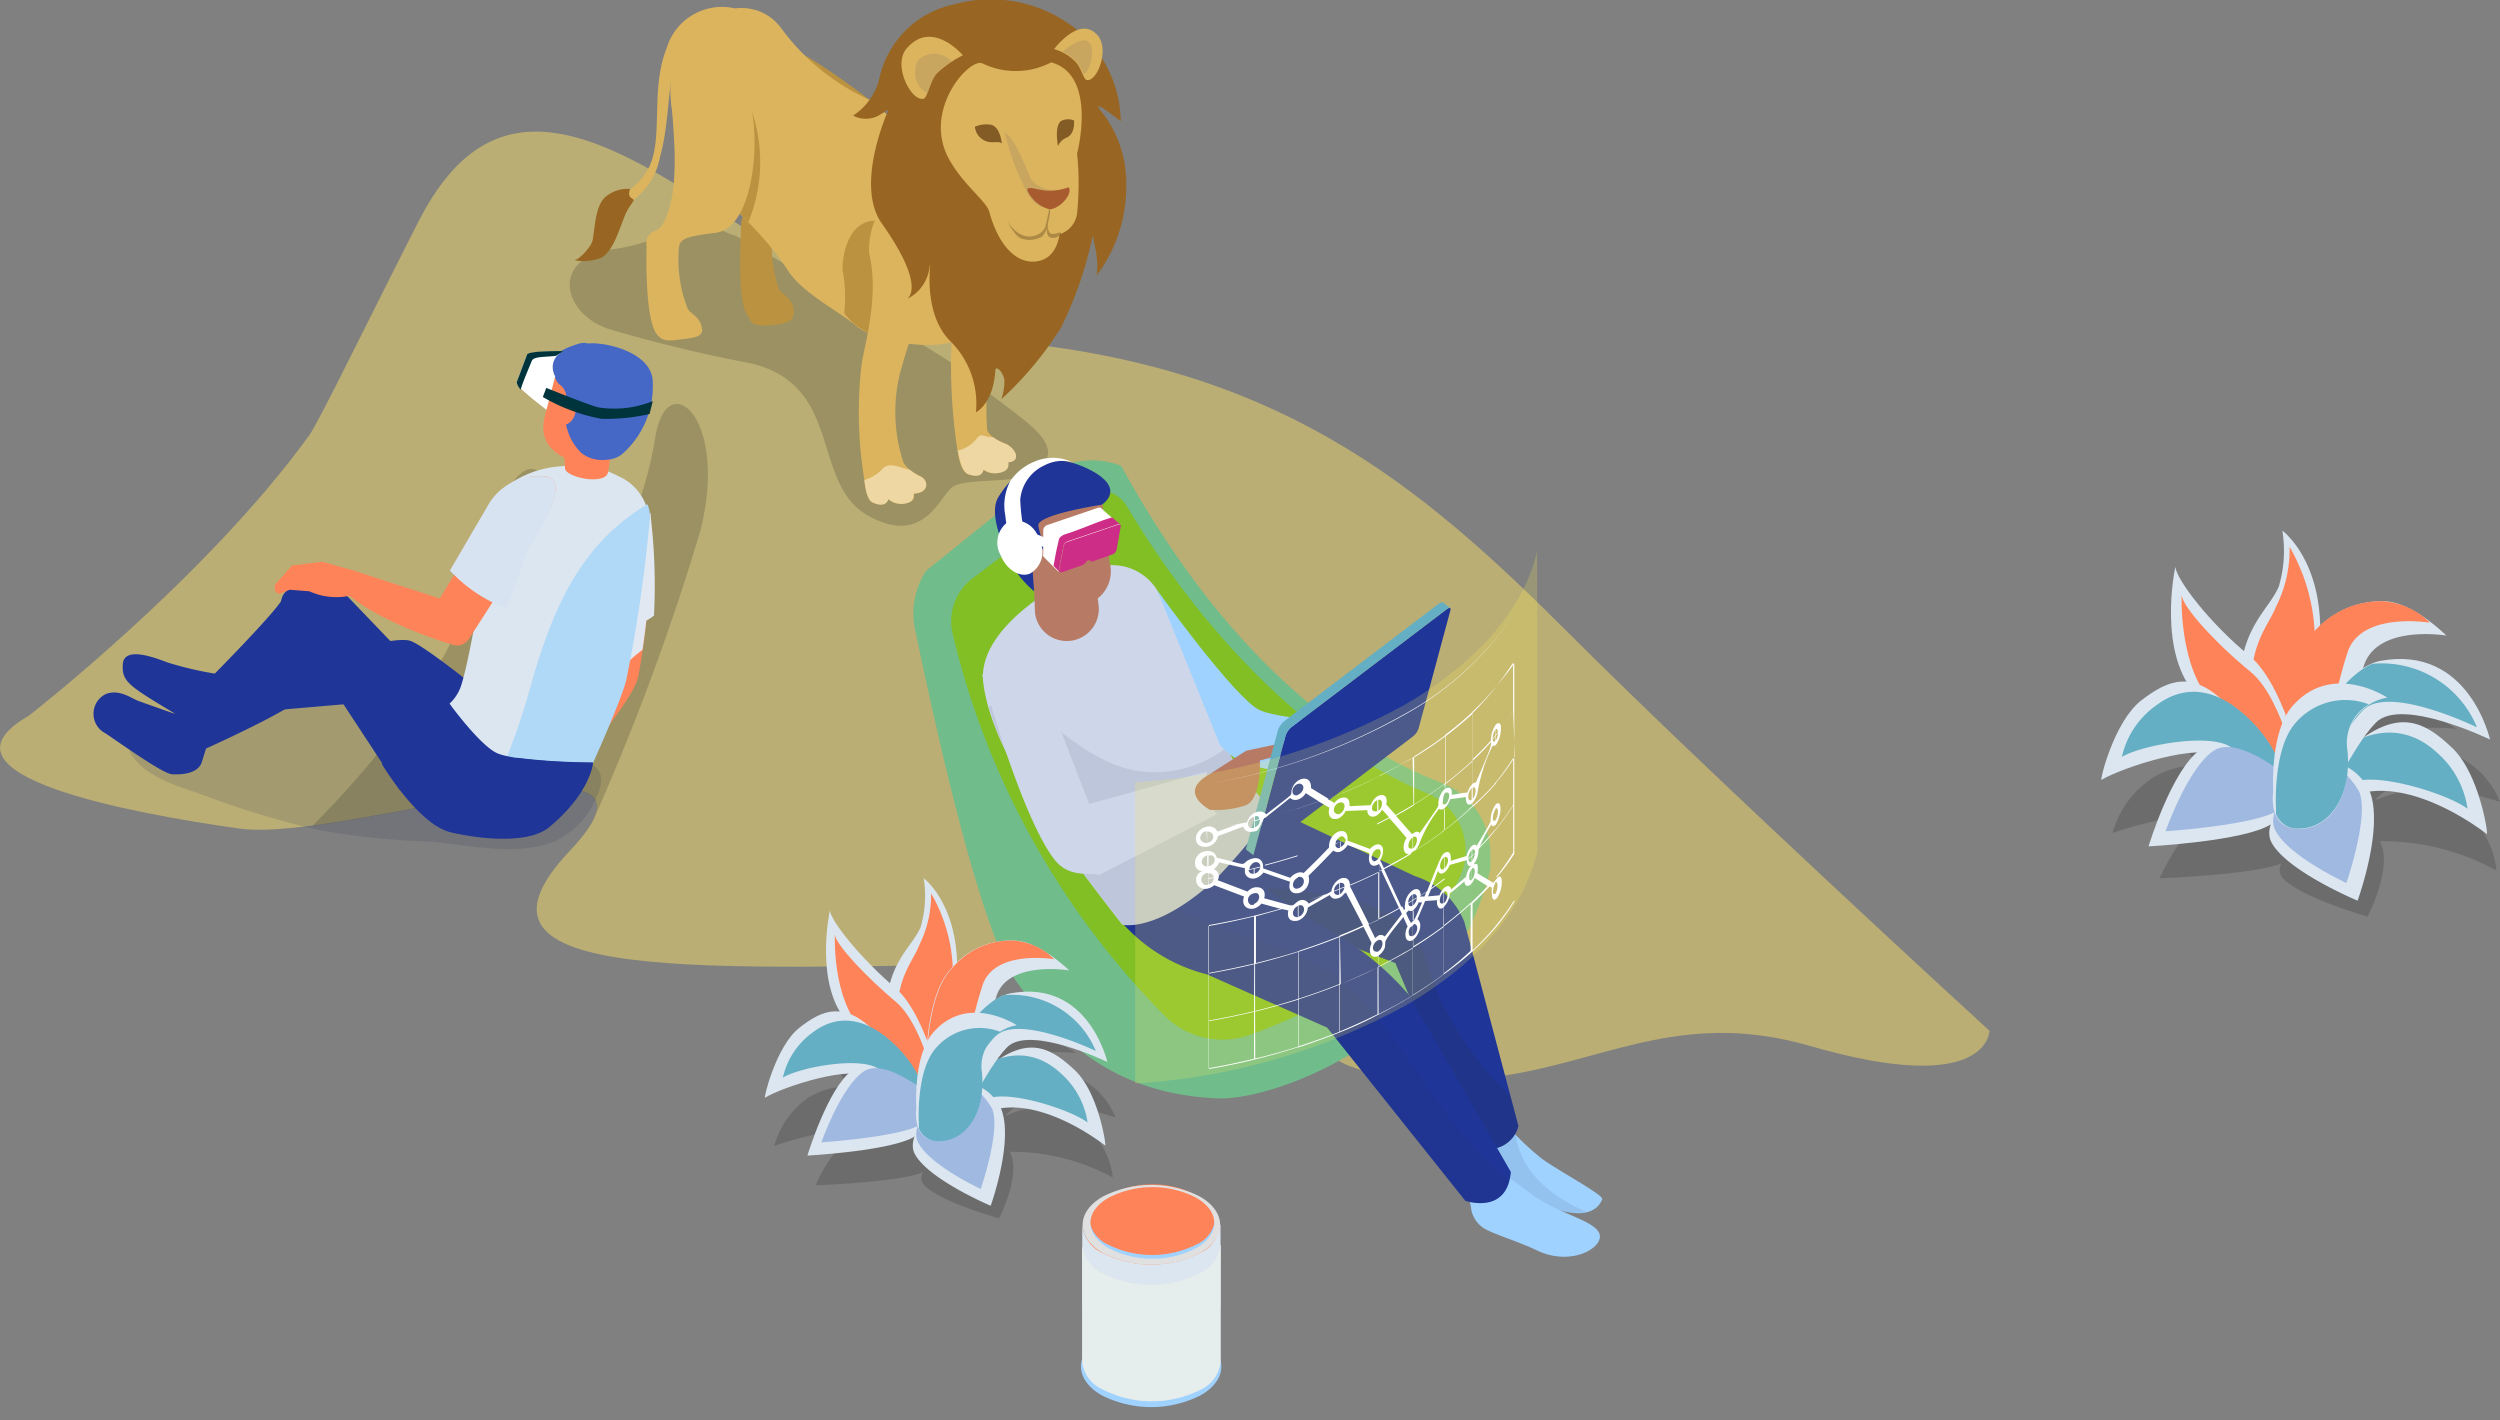 <svg xmlns="http://www.w3.org/2000/svg" viewBox="0 0 145.53 82.66"><rect x="0" y="0" width="145.53" height="82.66" fill="#808080" stroke="none"/><g><g data-name="レイヤー 2"><g data-name="レイヤー 1"><path d="M143.34 47.08a4.69 4.69 0 00-4.93-.54h-.14a5.91 5.91 0 01.63-.53c1.49-1 6.63.67 6.63.67s-1.23-3.82-6.38-3.17a3.79 3.79 0 00-.9.25h-.12l.06-.13c.78-1.68 4.8-1.2 4.8-1.2a9.63 9.63 0 00-1.35-.76l-.24-.11-.23-.09h-.08l-.2-.07h-.11l-.18-.06h-1.23a6.37 6.37 0 00-3.72 1 2.35 2.35 0 000-.27 4.54 4.54 0 00-2.19-3.61 3.57 3.57 0 01-.2 2.24c-.41.69-1.5 1.27-2 2.55-2.18-1.31-3.91-2.84-4-3.35 0 0-.9 2.85.7 4.67a4.86 4.86 0 00-2.67.72 5.7 5.7 0 00-2.32 3.2 20.84 20.84 0 015.5-1.1c-1.54 1-2.76 3.74-2.76 3.74s5.59-.21 7.11-.88a.73.73 0 000 .79c.91 1.15 5 2.32 5 2.32s1.52-2.91.71-4.39a13.75 13.75 0 016.8 1.71 5.34 5.34 0 00-1.99-3.6z" fill="#211e1e" opacity=".2"/><path d="M132 45.84a14.67 14.67 0 01-1.61-6.43c.18-3 1.75-4 2.27-5.29a7.3 7.3 0 00.2-3.23s2 1.45 2.19 5.21c.21 3.57-2.22 10.44-2.08 10.59s-.97-.85-.97-.85z" fill="#dce6f0"/><path d="M132.42 45.4a12.77 12.77 0 01-1.42-5.58c.15-2.65 1.06-3.41 1.5-4.52a7.35 7.35 0 00.78-3.47 11 11 0 011.47 5.17c.19 3.1-2.31 8.7-2.19 8.84s-.14-.44-.14-.44z" fill="#ff8358"/><path d="M126.63 33s-1.12 5.13 1.34 7.59 6.37 5.56 6.37 5.56-1.1-6.1-3.42-8-4.22-4.41-4.29-5.15z" fill="#dce6f0"/><path d="M127 34.62s-.2 4.3 1.87 6.38 5.07 4.88 5.07 4.88-.94-5.15-2.94-6.78-4-3.82-4-4.48z" fill="#ff8358"/><path d="M132.26 46.7s-1.78-1.67-2.93-2.61-5.82.59-7 1.31c-.11.06.73-3.4 2.32-4.63s3-1.75 4.94.2 2.58 4.89 3.17 5.08.36 1.1-.5.65z" fill="#dce6f0"/><path d="M132.83 46.05s-1.77-1.62-2.92-2.52-5.22-.17-6.39.53a5 5 0 012-3c1.49-1.13 3.33-1.17 5.31.7s1.95 3.45 2.54 3.63.31 1.08-.54.66z" fill="#64afc3"/><path d="M134.12 48.31a10.32 10.32 0 013.37-2.15c2.78-.66 6.1 1.49 7.27 2.39.11.08-.43-3.5-2-5s-2.95-2.2-5.25-.57-3.22 4.47-3.86 4.57-.48 1.07.47.76z" fill="#dce6f0"/><path d="M133.59 47.57s2-1.33 3.34-2 5.55.63 6.71 1.51a5.33 5.33 0 00-1.79-3.28c-1.47-1.35-3.41-1.67-5.69-.12s-2.41 3.14-3 3.23-.51.95.43.66z" fill="#64afc3"/><path d="M133 43.74s-.09-5 1.62-6.82a5.16 5.16 0 014.12-1.92c1.67 0 3.67 2 3.67 2s-4-.68-4.8 1.74-1.24 5.46-2.09 6.73-2.52.96-2.52-1.73z" fill="#dce6f0"/><path d="M141.45 36.25s-.15-.15-.4-.36a4.39 4.39 0 00-2.31-.89 5.16 5.16 0 00-4.16 1.92c-1.71 1.81-1.62 6.82-1.62 6.82a3.74 3.74 0 00.36 1.7 1.41 1.41 0 001.24-.72c.86-1.27 1.31-4.31 2.09-6.73s4.8-1.74 4.8-1.74z" fill="#ff8358"/><path d="M133.64 44.16s2.43-5.23 4.93-5.69c5.15-.95 6.38 4.58 6.38 4.58s-5.14-2.49-6.63-1-2.82 5-3.58 5.12-1.1-3.01-1.1-3.01z" fill="#dce6f0"/><path d="M137.56 41.34c1.48-1.52 6.63 1 6.63 1a6 6 0 00-6.09-3.7c-2.32 1-4.46 5.55-4.46 5.55a11.93 11.93 0 00.46 2.24c.77-.43 2.05-3.65 3.46-5.09z" fill="#64afc3"/><path d="M133.31 46s-3.58-3.53-5.24-2.35-3 5.62-3 5.62 5.59-.3 7.11-1.28 1.13-1.99 1.13-1.99z" fill="#dce6f0"/><path d="M133.58 45.55s-3.21-2.86-4.72-1.85-2.8 4.69-2.8 4.69 5.08-.34 6.47-1.17 1.05-1.67 1.05-1.67z" fill="#a0b9e1"/><path d="M135.24 44.31s-3.92 3.08-3 4.75 5 3.37 5 3.37 2-5.48.21-7.12a2.87 2.87 0 00-2.21-1z" fill="#dce6f0"/><path d="M134.9 44s-3.21 2.78-2.46 4.31 4.15 3.09 4.15 3.09 1.35-3.92.74-5.32A4.75 4.75 0 00134.9 44z" fill="#a0b9e1"/><path d="M132.33 46.08s-.22-3.49 1.14-5c2.31-2.6 5.5-.47 5.5-.47a2.82 2.82 0 00-2.34 3.1c.26 2.65-1 4.56-2.83 4.54s-1.47-2.17-1.47-2.17z" fill="#dce6f0"/><path d="M133.63 42.08c-1.35 1.53-1.14 5-1.14 5v.3a1.32 1.32 0 001.33.85c1.78 0 3.09-1.89 2.83-4.54a2.63 2.63 0 011.24-2.69 3.82 3.82 0 00-4.26 1.08z" fill="#64afc3"/><path d="M1.67 41.67S12 33.65 18 25.34c.6-.84 3.58-7 6.41-12.54 7.43-14.43 20.33 6 33.24 7 16.61 1.31 24.92 8.31 33.67 17.06S115.81 60 115.81 60s0 3.93-10.5.87c-7-2-11.33.57-16.91 1.6-4.47.84-10.94.29-11.37-1.75-.79-3.79-3.93-4.72-16.76-4.62-19.25.22-34.55 1.31-27.11-6.56S20 49.1 13.91 48.23s-18.36-3.06-12.24-6.56z" fill="#baae74"/><path d="M42.82 13.72s12.15 6.93 13 7.72c3.15 2.83 6.21 4 4.86 5.74-.86 1.11-4 .56-5.14 1.11-.78.36-1.63 3.62-5 1.73s-1.41-7.58-6.83-8.87a84.8 84.8 0 01-8.28-2c-2.7-.9-3.43-4.14.3-4.65 3.92-.54 3.7-2.44 6.77-.87" fill="#211e1e" opacity=".2"/><path d="M42.75.48a3.36 3.36 0 00-3.94 2.32c-1 2.48-.12 5.48-1.14 7.13a3.45 3.45 0 01-2.54 1.73l.18.71a4.06 4.06 0 003.11-3.23c.68-2.44.35-5.24 1.34-6.57A3.14 3.14 0 0142 1.19z" fill="#dcb45e"/><path d="M51 6.11s-.35 6.91-2 6.71-3.92 0-4 .52a7.43 7.43 0 00.32 3.41c.1.4.95.59.88 1.47 0 .41-.32.61-1.08.69-1.44.15-1.35-.11-1.66-.64-.59-1-.31-5.1-.31-5.1a.79.79 0 01.61-.9c.42-.11 1-1.3 1.22-3.34.28-2.75-.33-5.86.52-6.17S51 6.11 51 6.11z" fill="#bb9240"/><path d="M50.75 5.87a13.07 13.07 0 01-5.32-4.29c-1.76-2.23-5.17-.76-6 1.34-.94 2.44 0 4.65.24 6 .2 1.13 3.88 3.26 6.24 6.89.83 1.26 2.94 2.32 3.89 3.13s4.42 1.71 6.47.68c3.16-1.62 4.4-12.84 4.24-13.31s-5.39 4.05-9.76-.44z" fill="#dcb45e"/><path d="M39.68 8.91c0-.26-.12-.55-.2-.86-.12-1.74-.27-3.16.28-3.4.83-.35 3.52.83 4 1.82a9.17 9.17 0 01-.2 6.46C41.67 11 39.82 9.7 39.68 8.91zM52.06 13.08c1 .41 1.19 3.58 1.19 3.58a26.31 26.31 0 00-1.56 3.1 5.13 5.13 0 01-1.88-.83 4.84 4.84 0 01-.67-.7 8.41 8.41 0 00-.09-2.5c-.05-.27.11-3.82 3.01-2.65z" fill="#bb9240"/><path d="M36.68 11a2 2 0 00-1.41.44c-.67.55-.63 2-.79 2.6-.1.37-.83 1.14-1.06 1.1A2.67 2.67 0 0035 15c.75-.39 1.11-1.89 1.46-2.64.12-.26.3-.46.41-.66s-.42-.08-.19-.7z" fill="#986622"/><path d="M43.5 5.64c.83 1.65.55 7.6-1.83 7.91-1.65.21-2.1.32-2.15.87a7.89 7.89 0 00.48 3.47c.12.39.83.51.87 1.34 0 .41-.63.44-1.1.51-.87.12-1.2.16-1.56-.32-.71-1-.57-5.08-.57-5.08a.79.79 0 01.56-.93c.41-.13 1-1.35 1.06-3.4.13-2.75-.63-5.83.19-6.18s3.55.82 4.05 1.81zM55 13.46c.78 2.34.34 6.19.36 7.84a32.94 32.94 0 00.39 5c.1.64.27 1.16.57 1.28s.8.21.9-.23c0-.09.25.34 1 .14s.36-.58.49-.6c.79-.11.33-.87-.24-1.09-.92-.36-1-.76-1-.76a14.93 14.93 0 01.29-4.39c.71-3.68 1.54-6.78 1.54-6.78s-.54-3.14-1.6-3.42c-3.01-.8-2.7 2.75-2.7 3.01z" fill="#dcb45e"/><path d="M55.76 26.23a2 2 0 001.06-.65c.31-.43.34-.15 1-.12a2.74 2.74 0 00.68.36c.57.22 1 1 .24 1.09-.13 0 .16.43-.49.6s-1-.23-1-.14c-.1.44-.64.34-.9.23s-.47-.64-.57-1.28l-.02-.09z" fill="#eed7a2"/><path d="M50.6 14.77c.59 2.44-.26 5.26-.44 6.41a23.89 23.89 0 00.15 6.7c.06.67.19 1.21.47 1.35s.78.28.92-.16c0-.09.22.37 1 .23s.4-.57.53-.58c.8 0 .89-.72.34-1-.9-.44-1-.86-1-.86a9.43 9.43 0 01-.18-5.13 30.27 30.27 0 012.41-6.19s-.3-3.22-1.33-3.6c-2.91-1.06-2.93 2.56-2.87 2.83z" fill="#dcb45e"/><path d="M55.51.26a5.62 5.62 0 00-4.31 4.26 3.6 3.6 0 01-1.54 2.21 1.58 1.58 0 001.48 0l.59-.36s-2 4.35-.41 6.62C54 16.77 52.8 17.4 52.8 17.4a2.32 2.32 0 001.3-1.8c.25-1.09-.6 2.39 1.18 4.22A5.11 5.11 0 0156.81 24s1-.47 1.13-2.42c0-.33.42 0 .53.53a3.27 3.27 0 01-.18 1.13 20 20 0 003.49-4.2 22.49 22.49 0 001.83-5.32s.23 1.06.23 1.24a4.3 4.3 0 010 1.07 8.54 8.54 0 001.72-5.14A6.73 6.73 0 0064 6.35c-.4-.6 1.24.71 1.24.71a7.05 7.05 0 00-2.77-5.5 8 8 0 00-6.96-1.3z" fill="#986622"/><path d="M56.05 3.22s-1.79-2.13-3.27-.4c-.86 1 .32 3.16 1 2.92.22-.08.39-1.13.79-1.5a6.2 6.2 0 011.48-1.02z" fill="#dcb45e"/><path d="M55.39 3.59a5.62 5.62 0 00-.84.65A3.81 3.81 0 0054 5.45a1.42 1.42 0 01-.56-1.93 1.32 1.32 0 011.95.07z" fill="#b49861" opacity=".5" style="mix-blend-mode:multiply"/><path d="M61.36 2.86S62.81.91 63.84 2c.82.81 0 2.85-.6 2.65-.19-.07-.31-.77-.67-1.09a2.73 2.73 0 00-1.21-.7z" fill="#dcb45e"/><path d="M61.86 3c.48-.39 1.21-.91 1.57-.5s0 1.77-.36 1.81a2.37 2.37 0 00-.47-.79 2.79 2.79 0 00-.74-.52z" fill="#b49861" opacity=".5" style="mix-blend-mode:multiply"/><path d="M61.19 3.63a4.45 4.45 0 01-4 .06c-.76-.35-3.58 2.78-1.89 5.67.88 1.51 2.14 2.36 2.3 3 .45 1.67 1.41 3 2.7 2.86s1.34-1.58 1.4-1.59a1.47 1.47 0 001-1.21 17.14 17.14 0 000-3.48s1.21-4.57-1.51-5.31z" fill="#dcb45e"/><path d="M58.5 7.74c.4.16.86 1.12 1.45 2.54.35.85 1.8.85 1.8.85a1.59 1.59 0 01-.24.68c-.38.41-1.12.47-1.71-.59a14.27 14.27 0 01-1.3-3.48z" fill="#b49861" opacity=".5" style="mix-blend-mode:multiply"/><path d="M61.15 11.81s-.18.91-.29 1.36-1.23 1.21-2.22-.28c0 0 .44.88.83 1a1.47 1.47 0 001.16-.1c.3-.23.36-.75.44-1.08a5.22 5.22 0 00.08-.9z" fill="#7c5f2c" opacity=".5" style="mix-blend-mode:multiply"/><path d="M61.57 8.4s-.21-1.22.27-1.39a.91.91 0 01.68 0s.09.78-.43 1-.49.66-.52.39z" fill="#835b24"/><path d="M51.36 27.31c.39-.45.93-.11 1.62.05a2.52 2.52 0 00.59.37c.55.27.46.95-.34 1-.13 0 .12.46-.53.58s-1-.32-1-.23c-.14.44-.67.29-.92.16s-.4-.66-.46-1.3a2.3 2.3 0 001.04-.63z" fill="#eed7a2"/><path d="M58.32 8.36s-.09-1-.65-1.1a1.64 1.64 0 00-.92.12 1 1 0 00.52.78c.48.26.86-.01 1.05.2z" fill="#835b24"/><path d="M62.21 10.9a3.26 3.26 0 01-1.2.2c-.62 0-1.48-.44-1.12.15a2 2 0 001.18.93c.56.03 1.41-.87 1.14-1.28z" fill="#a95b30"/><path d="M61.75 13.61c.08-.2-.36.07-.56 0s-.24-.62-.24-.62-.1.64.14.81a.52.52 0 00.66-.19z" fill="#7c5f2c" opacity=".5" style="mix-blend-mode:multiply"/><path d="M38.15 25.44c-1.17 7.29-5.7 12.16-5.58 7.34.15-5.84-2.33-8.75-4.66.29-1.62 6.26-6.73 12-9.72 15 7.18-.94 18.1-4.12 16.38-.4A141.14 141.14 0 0040.74 31c1.75-6.68-1.92-9.77-2.59-5.56z" fill="#211e1e" opacity=".2"/><path d="M33.6 44c-3-1.5-6.81-1.94-10-2.78s-8.3-2.16-11.28.22c-.27.21-.43.55-.76.71a14.42 14.42 0 01-2.86.37c-.21 0-1.46 0-1.59.26s.49.81.46 1c.8 1.47 2.86 2 4.31 2.52a51.15 51.15 0 006.6 2 43.46 43.46 0 006.62.69c2.29.22 4.93.86 7.16 0a4.91 4.91 0 002.51-2.69c.56-1.3.06-1.72-1.17-2.3z" fill="#243551" opacity=".15"/><path d="M15.27 39l-.88 2.48 8.5-.73 4.41 5 5.47-1.57s-7.71-6.56-8.93-6.89S15.27 39 15.27 39z" fill="#1f3598"/><path d="M35.17 37.62l-1.77 7.17s3.52-4.11 3.76-5.43a43.74 43.74 0 00.69-9.49z" fill="#ff8358"/><path d="M37.85 29.87l-2.68 7.75-1.77 7.17.43-.52a8.89 8.89 0 013.57-6.44 42.15 42.15 0 00.45-7.96z" fill="#e2e8f2"/><path d="M35.58 36.19a2.39 2.39 0 002.49-.36 34.2 34.2 0 00-.22-6z" fill="#e2e8f2"/><path d="M36 27.72a5.4 5.4 0 00-3.31-.58 6 6 0 00-3.82 1.68s-1.29 8.74-2 11a2.45 2.45 0 01-1.53 1.64s.49 3.79 2.53 4.17a26 26 0 006.07 0s2.16-4.71 2.46-6a84.78 84.78 0 001.38-9.5A3 3 0 0036 27.72z" fill="#dce6f0"/><path d="M37.69 29.35c-3.83 2.29-5.43 5.89-6.69 10.19a40.11 40.11 0 01-2.18 6.16 28.75 28.75 0 005.18-.13s2.16-4.71 2.46-6a84.78 84.78 0 001.38-9.5 2 2 0 00-.15-.72z" fill="#b0d9f7"/><path d="M32.73 24.82l.16 2.42c-.06.53 2.36 1.06 2.51.24l.3-2.12z" fill="#ff8358"/><path d="M31.7 24.29c-.35 1.42.55 2.3 2 2.65 0 0 2.88-.13 3.23-1.52l1-2.51-5.33-2.19z" fill="#ff8358"/><path d="M34.24 20a.91.91 0 00-.52 0c-1.62.48-1.76 1-1.4 2a1.16 1.16 0 00.23.37s.61.31.37 1.27a3.21 3.21 0 00.92 2.73 2 2 0 001.5.39 1.52 1.52 0 00.95-.39 5.27 5.27 0 001.71-4.1c0-1.83-2.95-2.39-3.76-2.27z" fill="#4568c7"/><path d="M32.76 23.64l-.26 1c.42.32 1-.19 1-.74.1-.72-.74-.26-.74-.26z" fill="#ff8358"/><path d="M9.74 38.56c-.8-.31-2.52-.94-2.59.1s.34 1.26 3.23 3 2.36-2.41 2.36-2.41a20.31 20.31 0 01-3-.69z" fill="#1f3598"/><path d="M10.39 39.65a9 9 0 01-1.17-.95c-.54-.5-1.64-.7-1.87-.09s.18 1.16 3.08 2.86 2-1.27 2-1.27a5.67 5.67 0 01-2.04-.55zM8 40.78c-.36-.14-1.07-.68-1.84-.38a1.28 1.28 0 000 2.3c1.12.76 3.34 2.34 3.85 2.37s1.53 0 1.75-.74.47-1.46.47-1.46l-1.89-1.26s-1.98-.69-2.34-.83zM29 43.87c-1-.38-2.84-2.92-2.84-2.92l-3.94 3.51s2.1 3.55 4.06 4 4.58.63 5.7-.32c2.41-2 2.54-3.73 2.54-3.73s-4.22-.04-5.52-.54z" fill="#1f3598"/><path d="M30.08 44.11a4.83 4.83 0 01-5 3.73 3.31 3.31 0 001.19.59c2 .41 4.58.63 5.7-.32 2.41-2 2.54-3.73 2.54-3.73a36.89 36.89 0 01-4.43-.27zM20.06 34.54a3.17 3.17 0 00-2.64-.54h-.05c-1 .42-1.26.92-.73 1.89L23.28 46l4.21-2.51-1.39-2.65z" fill="#1f3598"/><path d="M16.36 35c-.9 1.33-6.13 6.5-6.13 6.5s-1 .31-.06 1.58a1.52 1.52 0 001.79.51s4.9-2.21 5.4-2.87A18.64 18.64 0 0019.74 36l-1.36-2a1.88 1.88 0 00-2.02 1z" fill="#1f3598"/><path d="M31.53 27.72a2.64 2.64 0 00-2.66 1.74l-3.27 5.38-5.06-1.64-1.79-.5-1.75.22-1 1.13v.2a.31.31 0 00.29.32l.57-.24 1.15.09a3.8 3.8 0 002.35.26s1.64 1.5 5.92 2.83a.83.83 0 001-.29l3.48-5.41s2.96-4.1.77-4.09z" fill="#ff8358"/><path d="M31.53 27.72a3.4 3.4 0 00-3 1.49l-2.34 4a8.58 8.58 0 003.3 2.21l1.32-3.59s2.91-4.12.72-4.11z" fill="#d8e3f2"/><path d="M32.84 20.44s-2.07 0-2.16.2l-.61 1.63c-.08.22 1.74 1.58 1.74 1.58l.51-1.94a1 1 0 01.52-1.47z" fill="#fff"/><path d="M30.68 20.64l-.61 1.63a1.14 1.14 0 00.24.41c.11-.42.53-1.37.64-1.66s.76-.22 1.43-.31a2.79 2.79 0 01.46-.27s-2.07-.04-2.16.2zM34.86 23.72c-.52-.11-3.06-1.14-3.06-1.14l-.2.53a10.63 10.63 0 003.4 1.27 11.15 11.15 0 002.81-.28l.19-.75a6 6 0 01-3.14.37z" fill="#00343d"/><path d="M63.19 71.67c0 1.51 1.75 2.73 3.91 2.73s3.9-1.22 3.9-2.73-1.75-2.73-3.91-2.73-3.91 1.22-3.91 2.73" fill="#ff8358"/><path d="M70.73 71v.27a1.8 1.8 0 01-1.06 1.49 5.7 5.7 0 01-5.18 0 1.79 1.79 0 01-1.09-1.56v-.28a1.85 1.85 0 001.08 1.52 5.76 5.76 0 005.18 0A1.82 1.82 0 0070.73 71M69.9 77.88c1.59.92 1.6 2.42 0 3.34a6.38 6.38 0 01-5.77 0c-1.6-.92-1.61-2.42 0-3.34a6.38 6.38 0 015.77 0" fill="#a0d2ff"/><path d="M71.05 71.3v4.63a2.11 2.11 0 01-1.16 1.72 6.23 6.23 0 01-5.67 0A2.1 2.1 0 0163 75.91v-4.63a2 2 0 001.18 1.66 6.29 6.29 0 005.67 0 2 2 0 001.17-1.64" fill="#dce6f0"/><path d="M63 75.91c0 .6.39 5.61 1.18 6.07a6.23 6.23 0 005.67 0c.77-.45 1.16-5.46 1.16-6v-4.63a2 2 0 01-1.17 1.64 6.29 6.29 0 01-5.67 0A2 2 0 0163 71.28z" fill="none"/><path d="M71.05 72.48v6.77a2 2 0 01-1.16 1.64 6.29 6.29 0 01-5.67 0A2 2 0 0163 79.23v-6.77a2 2 0 001.18 1.65 6.23 6.23 0 005.67 0 2 2 0 001.17-1.63" fill="#e0e0e0"/><path d="M71.05 72.48v6.77a2 2 0 01-1.16 1.64 6.29 6.29 0 01-5.67 0A2 2 0 0163 79.23v-6.77a2 2 0 001.18 1.65 6.23 6.23 0 005.67 0 2 2 0 001.17-1.63" fill="#e6eded"/><path d="M63 79.23a2 2 0 001.18 1.65 6.26 6.26 0 005.67 0A2 2 0 0071 79.25v-6.77a2 2 0 01-1.17 1.63 6.23 6.23 0 01-5.67 0A2 2 0 0163 72.46z" fill="none"/><path d="M69.86 69.66a6.23 6.23 0 00-5.67 0c-1.56.9-1.55 2.37 0 3.28a6.23 6.23 0 005.67 0c1.56-.91 1.55-2.38 0-3.28m-.24 3a5.55 5.55 0 01-5.08 0c-1.41-.81-1.42-2.13 0-2.94a5.57 5.57 0 015.09 0c1.41.81 1.41 2.13 0 2.94" fill="#e0e0e0"/><path d="M89.68 67.39A15.85 15.85 0 0188.17 66h-2.11s.24 1.55.27 2.13a2.25 2.25 0 00.67 1.34c.2.11 1.9.49 3.84 1s2.32-.41 2.43-.66-2.83-1.81-3.59-2.42z" fill="#a0d2ff"/><path d="M88.23 66.06h-.06L86.06 66s.24 1.55.27 2.13a2.25 2.25 0 00.67 1.34c.2.11 1.9.49 3.84 1a3.38 3.38 0 001.51.08c-2.13-.95-3.81-2.35-4.12-4.49z" fill="#243551" opacity=".1" style="mix-blend-mode:multiply"/><path d="M89.09 69.47c-1.58-1.19-2.79-2-2.79-2l-.86 1.93.18.81a1.67 1.67 0 00.73 1.27c.49.33 2 .77 3.1 1.3 2.08 1 4-.22 3.64-1s-2.42-1.12-4-2.31z" fill="#a0d2ff"/><path d="M83.89 45.56C79.8 44 72.11 39.63 65.27 27.12a4.7 4.7 0 00-4.66.72l-6.69 5.38a4.49 4.49 0 00-.66 3.38c1 4.77 3.7 17.43 5.91 20.54 2.73 3.85 6.14 6.59 11.77 6.8 3.15.11 13.43-3.4 15.82-13.35v-.79a4.46 4.46 0 00-2.87-4.24z" fill="#70bc8b"/><path d="M83.11 46.2c-9.06-3.76-15.2-12.83-17.51-16.73a1.86 1.86 0 00-2.73-.53l-6.27 4.74a3.12 3.12 0 00-1.14 3.23A46.92 46.92 0 0067.87 59.2a4.76 4.76 0 005 1C80.65 57.3 83.8 53.69 85 51a3.6 3.6 0 00-1.89-4.8z" fill="#82bf25"/><path d="M82.36 51l-11.08-5.23-2.13 5.7 12.08 4.59 4.4 10.49a1.77 1.77 0 002.76-1l-3.15-11.89A4.59 4.59 0 0082.36 51z" fill="#1f3598"/><path d="M83.71 57.88c-.64-1.47-.84-3.25-2.18-4.29a9 9 0 00-3.81-1.37c-2.68-.52-5.42-.6-8.1-1.14l-.3-.08-.17.47 12.08 4.59 4.4 10.49a1.77 1.77 0 002.76-1l-.45-1.71a19.33 19.33 0 01-4.23-5.96z" fill="#243551" opacity=".2" style="mix-blend-mode:multiply"/><path d="M78.06 54.55a27.81 27.81 0 01-5.56-3.89l-.66-5.29L64 50.93l1.06 2.48a9.83 9.83 0 005.2 3.31l7 3.1L85.3 69.9s2.43.85 2.65-1.68L82 57.9a16.71 16.71 0 00-3.94-3.35z" fill="#1f3598"/><path d="M69.17 53.25a4.27 4.27 0 01-2.75-4L64 50.93l1.06 2.48a9.83 9.83 0 005.2 3.31l7 3.1L85.3 69.9s2 .71 2.55-1.14c-3.45-2.68-5.54-7.2-8.51-10.48-2.74-3.04-6.7-3.37-10.17-5.03z" fill="#243551" opacity=".1" style="mix-blend-mode:multiply"/><path d="M67.37 34.37a3.08 3.08 0 00-3.75-1.26c-1.46.48-6.8 3.32-6.38 6.65.54 4.38 5.21 10.35 8.09 14.07 0 0 2 .5 5.42-2.64a33.41 33.41 0 003.33-4 16.75 16.75 0 01-3.28-4.86 86.61 86.61 0 00-3.43-7.96z" fill="#ced6e9"/><path d="M66.05 44.85c-3-.6-4.93-3.13-7.48-4.47a11.14 11.14 0 00-1 .78c1.19 4.19 5.21 9.33 7.79 12.67 0 0 2 .5 5.42-2.64a33.41 33.41 0 003.33-4 18.58 18.58 0 01-2.72-3.66 6.83 6.83 0 01-5.34 1.32z" fill="#243551" opacity=".1"/><path d="M60.25 35.68a1.86 1.86 0 103.7-.46l-.38-3-3.43.43z" fill="#b77b65"/><path d="M59.52 33.2c.2 1.55 3.07 2.06 3.07 2.06a2 2 0 002-2.54l-.49-4-5.25 1.62z" fill="#b77b65"/><path d="M63.22 27.24c-2.29-1.07-4-.07-5.1 1.69-.52.85.1 2.37.38 3.08a5.66 5.66 0 001.7 2.41l-.2-2.66.38.48.4-.38s-.33-1.09-.34-1.28c0-.64 3.7-1.2 3.7-1.2s1.58-.98-.92-2.14z" fill="#1f3598"/><path d="M59.14 32c0 .69.54 1.38 1.06 1.06l-.2-1.3s-.86-.69-.86.24z" fill="#f7b7a9"/><path d="M70.28 44.9l-6.87 1.9s-1.71-4.31-2.23-5.89c-.32-1-1.4-4.49-4-1.61 0 0 2.14 7.9 4.12 10.63.88 1.23 2.09.83 2.7 1l6.86-3.54a2.4 2.4 0 01-.58-2.49z" fill="#ced6e9"/><path d="M67.37 34.37l3.65 9c2 2.45 7.29 1.2 7.29 1.2l2.16-2.38s-5.73-.21-7.14-.85-5.96-6.97-5.96-6.97z" fill="#a0d2ff"/><path d="M72.54 43.7l-2.35 1.51c-1.55 1 .24 1.93.24 1.93a5.4 5.4 0 002.08-.26c.93-.36.83-2.61.83-2.61l1.3-.34c1.24-.34.69-.82.69-.82z" fill="#b77b65"/><g><path d="M84.21 35.47l-9 6.83a1.12 1.12 0 00-.37.51L73 49.68c0 .15.06.18.21.06l9-6.84a1 1 0 00.37-.5l1.85-6.87c.04-.16-.06-.19-.22-.06z" fill="#1f3598"/><path d="M83.77 35.13l-9 6.84a1.26 1.26 0 00-.37.5l-1.85 6.87a.13.13 0 000 .13l.44.33a.12.12 0 010-.12l1.85-6.87a1.12 1.12 0 01.37-.51l9-6.83c.09-.07.17-.09.2-.07l-.41-.33s-.13-.01-.23.06z" fill="#64afc3"/></g><path d="M58.77 30.32a1.48 1.48 0 00-.52 2c.33.83 1.1 1.32 1.71 1.07a1.45 1.45 0 00.52-2 1.46 1.46 0 00-1.71-1.07z" fill="#fff"/><path d="M60.2 26.88A3.13 3.13 0 0058.81 28a3.07 3.07 0 00-.29 2l.1.85 1 .13a11.67 11.67 0 01-.23-1.89 2.42 2.42 0 011.41-2 2.28 2.28 0 011.59-.2 2.68 2.68 0 00-2.19-.01z" fill="#fff"/><path d="M63 65.39a4.09 4.09 0 00-4.35-.47h-.12a4.7 4.7 0 01.56-.46c1.31-.93 5.84.59 5.84.59s-1.08-3.37-5.62-2.79a2.92 2.92 0 00-.79.22h-.1v-.12c.69-1.47 4.23-1.06 4.23-1.06a9.31 9.31 0 00-1.19-.66l-.21-.09-.2-.08h-.07l-.17-.07h-1.35a5.59 5.59 0 00-3.27.91v-.24a4 4 0 00-1.93-3.18 3.18 3.18 0 01-.17 2c-.37.62-1.33 1.12-1.77 2.25-1.93-1.15-3.45-2.5-3.51-3 0 0-.8 2.51.61 4.11a4.34 4.34 0 00-2.35.64 5 5 0 00-2 2.82 18 18 0 014.84-1A8.89 8.89 0 0047.48 69s4.93-.18 6.26-.77a.62.62 0 000 .69c.8 1 4.42 2 4.42 2s1.33-2.56.62-3.87a12.25 12.25 0 016 1.5A4.7 4.7 0 0063 65.39z" fill="#211e1e" opacity=".2"/><path d="M53 64.3a12.84 12.84 0 01-1.41-5.67c.15-2.68 1.54-3.55 2-4.66a6.45 6.45 0 00.18-2.85s1.73 1.28 1.93 4.6c.18 3.14-2 9.19-1.83 9.33L53 64.3z" fill="#dce6f0"/><path d="M53.42 63.91A11.28 11.28 0 0152.19 59c.14-2.32.94-3 1.33-4a6.49 6.49 0 00.68-3 9.48 9.48 0 011.27 4.51c.16 2.73-2 7.67-1.93 7.79s-.12-.39-.12-.39z" fill="#ff8358"/><path d="M48.31 53s-1 4.52 1.19 6.68 5.61 4.9 5.61 4.9-1-5.38-3-7.08-3.73-3.86-3.8-4.5z" fill="#dce6f0"/><path d="M48.6 54.4s-.18 3.8 1.65 5.63 4.46 4.3 4.46 4.3-.82-4.54-2.55-6S48.65 55 48.6 54.4z" fill="#ff8358"/><path d="M53.28 65.05s-1.57-1.47-2.59-2.3-5.13.52-6.16 1.15c-.09.06.64-3 2-4.07s2.6-1.54 4.35.17 2.28 4.31 2.8 4.48.32.97-.4.57z" fill="#dce6f0"/><path d="M53.78 64.48s-1.56-1.42-2.58-2.22-4.6-.15-5.63.47a4.46 4.46 0 011.74-2.63c1.31-1 2.93-1 4.67.61s1.73 3 2.24 3.21.3.93-.44.56z" fill="#64afc3"/><path d="M54.92 66.47a8.86 8.86 0 013-1.89c2.46-.59 5.38 1.31 6.41 2.1.09.07-.38-3.08-1.76-4.38s-2.61-1.93-4.63-.5-2.83 3.94-3.4 4-.46.95.38.67z" fill="#dce6f0"/><path d="M54.45 65.82s1.79-1.17 2.94-1.81 4.89.56 5.92 1.33a4.75 4.75 0 00-1.58-2.88c-1.3-1.19-3-1.48-5-.11s-2.14 2.76-2.73 2.84-.38.89.45.63z" fill="#64afc3"/><path d="M53.89 62.45s-.08-4.42 1.43-6a4.49 4.49 0 013.68-1.7c1.47 0 3.24 1.74 3.24 1.74S58.67 55.89 58 58s-1.1 4.83-1.85 6-2.22.82-2.26-1.55z" fill="#dce6f0"/><path d="M61.37 55.84l-.35-.32a3.89 3.89 0 00-2-.77 4.49 4.49 0 00-3.66 1.69c-1.51 1.59-1.43 6-1.43 6a3.23 3.23 0 00.32 1.49 1.26 1.26 0 001.1-.63c.75-1.12 1.15-3.8 1.84-5.93s4.18-1.53 4.18-1.53z" fill="#ff8358"/><path d="M54.49 62.82s2.15-4.61 4.35-5c4.53-.83 5.62 4 5.62 4s-4.54-2.19-5.84-.85-2.49 4.38-3.16 4.51-.97-2.66-.97-2.66z" fill="#dce6f0"/><path d="M57.94 60.33c1.31-1.34 5.85.85 5.85.85a5.3 5.3 0 00-5.37-3.25c-2.05.84-3.93 4.89-3.93 4.89a11.37 11.37 0 00.4 2c.69-.41 1.81-3.22 3.05-4.49z" fill="#64afc3"/><path d="M54.2 64.39s-3.2-3.11-4.61-2.07S47 67.27 47 67.27s4.92-.27 6.26-1.12.94-1.76.94-1.76z" fill="#dce6f0"/><path d="M54.44 64s-2.83-2.52-4.16-1.63-2.47 4.13-2.47 4.13 4.48-.3 5.71-1 .92-1.5.92-1.5z" fill="#a0b9e1"/><path d="M55.9 63s-3.45 2.71-2.64 4.19 4.41 3 4.41 3 1.74-4.84.19-6.28A2.54 2.54 0 0055.9 63z" fill="#dce6f0"/><path d="M55.6 62.69s-2.83 2.45-2.16 3.8 3.65 2.72 3.65 2.72 1.19-3.45.66-4.68a4.24 4.24 0 00-2.15-1.84z" fill="#a0b9e1"/><path d="M53.34 64.5s-.2-3.07 1-4.41c2-2.29 4.85-.41 4.85-.41a2.47 2.47 0 00-2.06 2.73c.23 2.33-.92 4-2.5 4s-1.29-1.91-1.29-1.91z" fill="#dce6f0"/><path d="M54.49 61c-1.2 1.35-1 4.41-1 4.41v.27a1.18 1.18 0 001.17.75c1.58 0 2.73-1.67 2.5-4a2.3 2.3 0 011.11-2.35 3.35 3.35 0 00-3.78.92z" fill="#64afc3"/><g><path d="M62.14 31.52l2.94-1c.11 0 .18 0 .16.13L65 32a.39.39 0 01-.23.27l-1.14.4a.14.14 0 01-.13 0s-.1-.09-.16-.06-.17.16-.18.17a.38.38 0 01-.16.12l-1.17.41c-.11 0-.18 0-.16-.13l.26-1.37a.36.36 0 01.21-.29z" fill="#cd2d87"/><path d="M61 30.55l2.94-1h.12l1.13 1a.12.12 0 00-.13 0l-2.94 1a.36.36 0 00-.23.26l-.26 1.37a.12.12 0 000 .12l-.9-.91a.13.13 0 010-.12v-1.43a.37.37 0 01.27-.29z" fill="#fff"/><path d="M61.94 31.12c1-.3 1.85-.73 2.8-1l.47.4a.12.12 0 00-.13 0l-2.94 1a.36.36 0 00-.23.26l-.26 1.37a.12.12 0 000 .12l-.32-.33s.14-.83.24-1.22.02-.4.37-.6z" fill="#cd2d87"/></g><path fill="#fff" d="M60.82 31.88l-1.71-.79-.09-.53 2.03.83-.23.49z"/><path d="M81.7 41.07c4.13-2.39 7-5.53 7.78-9V49.6c-.83 3.51-3.65 6.65-7.78 9a37.48 37.48 0 01-15.62 4.47V45.53a37.48 37.48 0 0015.62-4.46z" fill="#fff455" opacity=".2"/><path d="M81.7 41.64a34.87 34.87 0 01-11.41 4A35.1 35.1 0 0081.7 41.6a18 18 0 006.43-5.86 18 18 0 01-6.43 5.9zM70.31 45.64v2.5-2.5zM73 45.08v2.18-2.17zM73 51.11v.59-.59zM73 49.94v-1.5zM75.57 44.36v1-1zM75.55 52v.48zM78 49.58v1.55-1.54z" fill="#fff"/><path d="M69.78 50.84a.53.53 0 00.5.89.86.86 0 00.4-.2l1.74.66c-.17.45.11.79.57.7a.88.88 0 00.44-.29l1.1.3c-.49.14-1 .28-1.5.4v-.42.42c-.86.21-1.75.39-2.66.55v-2.13 10.51a36.75 36.75 0 005.16-1.26h.05c.81-.26 1.6-.55 2.36-.85.76-.3 1.49-.63 2.19-1 .52-.25 1-.52 1.5-.8l.5-.3c.63-.39 1.23-.79 1.8-1.22a18.71 18.71 0 001.77-1.4 16.28 16.28 0 001.37-1.4 14.88 14.88 0 001.08-1.5V35.91v2.7a14.88 14.88 0 01-1.1 1.39v-2.65 2.67a16.28 16.28 0 01-1.35 1.42v-2.65 2.67a18.71 18.71 0 01-1.58 1.32v-2.64 2.67c-.57.43-1.17.83-1.8 1.22v-2.65 2.67l-.51.3c-.48.28-1 .55-1.5.8V42.5v2.67a37 37 0 01-2.19 1V43.5v2.68l-.8.31-1-.61c0-.31-.09-.64-.57-.53a.89.89 0 00-.58.83c0 .1 0 .1-1.46 1.22a.52.52 0 00-.52-.14.84.84 0 00-.6.62h-.1c-.51.11-1 .22-1.55.31L72 48l-1.13.41a.54.54 0 00-.61-.29.88.88 0 00-.46.25c-.34.36-.23 1 .46.92a.78.78 0 00.64-.62l1.47-.55c.1.26.28.34.59.29s.24-.06.63-.79c.66-.17 1.3-.36 1.94-.56v2.73c-.62.2-1.25.38-1.9.55a.09.09 0 010 .05c.65-.17 1.29-.36 1.91-.55v.94-.94a31.17 31.17 0 01-.01 0v-2.76l1.24-.42.62.36c-.11.35 0 .77.51.63a.88.88 0 00.43-.44l1.27-.05a.45.45 0 000 .11c.06.32.49.45.86-.14l.4.45-.7.36v-.48.54a31.9 31.9 0 000 0v1.14V48l.72-.37c.46.51.56.63 1 1.15a1.24 1.24 0 00-.12.24c-.14.4 0 .85.4.64a.36.36 0 01-.15.06l-.35.21-1.1.6-.22-.46a1 1 0 00.17-.58c0-.37-.39-.49-.76-.07l-1.31-.49a.81.81 0 000-.15c0-.16-.06-.51-.53-.37v-.77.77a.93.93 0 00-.54.79.59.59 0 000 .13c-.56.59-.63.66-1.48 1.49a.48.48 0 00-.39 0 .89.89 0 00-.39.28l-1.58-.55v-.15c-.08-.66-.76-.45-1-.23s-.12.13-1.7-.24c-.09-.3-.28-.42-.64-.38v-.21.21a.69.69 0 00-.59.91.48.48 0 00.31.24H70a1.06 1.06 0 00-.22.14zm.49-1.77A.35.35 0 0170 49c-.24-.14-.14-.54.23-.62zm0 0v-.67a.38.38 0 01.2.05c.28.16.15.55-.15.6zm2.73-.88a.32.32 0 01-.22 0c-.23-.13-.14-.54.22-.64v.23l-.33.08.34-.08zm.33-.51l-.28.07v-.23a.28.28 0 01.18 0 .21.21 0 01.07.16zm-.28.49v-.37l.29-.08a.43.43 0 01-.34.45zm2.51-1.89a.3.3 0 01-.21 0c-.21-.11-.13-.53.21-.65zm0 0v-.65a.24.24 0 01.16 0c.28.11.14.51-.15.63zm1.21.37l-1.2.41v-.52.51c-.63.2-1.26.38-1.91.55l1.44-1.15a.45.45 0 00.46.09.84.84 0 00.45-.37zM73 56.09c-.87.2-1.75.39-2.66.55v-2.73c.91-.16 1.8-.35 2.66-.56zm0 2.77c-.86.21-1.74.39-2.65.55v-2.73a43.1 43.1 0 002.66-.55zm0 2.77c-.86.21-1.75.4-2.65.55v-2.73A41.3 41.3 0 0073 58.9zm-2.72-11.19a.4.4 0 01-.21-.06c-.22-.15-.09-.51.2-.59zm3.09 0l-.34.09v-.33.33l-.3.07a.39.39 0 01.11-.26c.16-.23.51-.21.53.1zm-.39.14v.28a.25.25 0 01-.3-.21zm.39-.09a.49.49 0 01-.34.37v-.29zm2.18 1.23a.24.24 0 01-.16 0c-.23-.11-.12-.51.16-.63zm0 0v-.66a.31.31 0 01.21 0c.24.11.17.53-.17.65zM78 49l-.26.11a.53.53 0 01.26-.39zm0 .37c-.1 0-.26 0-.27-.22L78 49zm.34-.51L78 49v-.29a.2.2 0 01.29.11zm0 0a.54.54 0 01-.3.45V49zm1.63 1.26c-.21-.06-.15-.51.16-.68a.2.2 0 01.11 0V50v-.57a.12.12 0 01.11.08c.11.24-.18.69-.43.62zm.47.51l-.16.08v-.44zm1 2.22c-.39.22-.79.43-1.21.64v-2.73l.18-.09 1.03 2.19zm.82-4.14a.23.23 0 01.11 0c.2 0 .12.5-.11.67zm1.8-1.62v1.28a19 19 0 01-1.68 1.14 1.31 1.31 0 00.23-.36 7.69 7.69 0 011.16-2.07c.15.13.44 0 .65-.56l.91-.12c0 .1 0 .62.35.37V47a17.51 17.51 0 01-1.58 1.32v-1.24zm1.52-.51c-.17 0-.14-.48.09-.71v.66a.14.14 0 01-.09.06zm-3.35 2.15v.66a.24.24 0 01-.14 0c-.2-.02-.09-.47.14-.65zm-2-2.17a.16.16 0 01.2.09.53.53 0 01-.19.55zm-.06 0v.66a.23.23 0 01-.18 0c-.21-.01-.15-.46.16-.63zm-2.17.16a.25.25 0 01.15 0c.22.1.11.51-.15.65zm0 0v.66a.22.22 0 01-.17 0c-.29-.06-.22-.5.11-.65zm4.28.12l-.5.29-.54.31-.55-.62a.6.6 0 000-.39c-.16-.29-.65-.18-.9.44l-1.23.06c0-.23 0-.62-.53-.47a.88.88 0 00-.35.28l-.4-.23.75-.29v.24-.24c.76-.31 1.49-.64 2.19-1v1.08-1.08q.78-.39 1.5-.81.26-.13.51-.3zm1.84-1.24c-.57.42-1.17.83-1.8 1.22v-2.73c.63-.38 1.23-.79 1.8-1.21zm0 .32a.68.68 0 00-.12.12 1.23 1.23 0 00-.27.8c0 .12 0 .12-1.08 1.65-.12-.09-.17-.11-.36 0l-.09.07-.94-1.07.52-.29.5-.3v1.59-1.62c.63-.39 1.23-.8 1.8-1.22zm.13.21c.19 0 .11.5-.1.68v-.65.66h-.16c-.02 0 .01-.71.2-.68zm1.48-1.87c-.49.45-1 .89-1.58 1.32v-2.72c.56-.43 1.09-.87 1.58-1.32zm0 1.33v-1.31c.38-.35.74-.72 1.07-1.09 0 .22 0 .34-.89 2.37-.08 0-.12 0-.2.08a1.39 1.39 0 00-.29.5c-.27 0-.64.1-.91.13a1 1 0 000-.17c0-.28-.22-.29-.37-.18v-.28c.56-.43 1.09-.87 1.58-1.32v1.32zm.06.24c.17 0 .12.47-.06.67v-.65zm2.39-1.77a11.92 11.92 0 01-1.09 1.5v-2.17 2.21A16 16 0 0185.7 47v-.24a1.38 1.38 0 00.33-.74 9.73 9.73 0 01.85-2.6c.08 0 .14 0 .21-.07a1.65 1.65 0 00.28-.94c0-.21 0-.21-.11-.32a.33.33 0 00-.18.08 1.66 1.66 0 00-.29.94c-.33.37-.69.73-1.07 1.09v-2.69A17.75 17.75 0 0087 40.1v2.14-2.17a14.88 14.88 0 001.08-1.5v2.73a12.48 12.48 0 01-.8 1.15 12.61 12.61 0 00.8-1.16zM86.89 43a1 1 0 01.14-.5v.33zm.14-.13v.28c-.07.07-.13 0-.14-.11zm.18-.22a1 1 0 01-.15.48v-.29a1.46 1.46 0 00.15-.19zm-.16.15v-.33c.05-.05.14-.07.14.16l-.14.17zm-1.33 9.8c.34-.32.67-.66 1-1l.13.08a1.78 1.78 0 000 .41c0 .24.12.39.29.19a1.68 1.68 0 00.28-1c0-.22-.11-.35-.28-.15a.36.36 0 00-.07.1l-.15.16-.92-.56c.06-.34 0-.49 0-.52s-.17 0-.21 0a1.42 1.42 0 00.28-.85 8.31 8.31 0 01.74-1.46l.08.1a.38.38 0 00.18-.09c.19-.28.41-1 .18-1.26a.3.3 0 00-.18.08 1.6 1.6 0 00-.3 1c-.25.48-.26.49-.81 1.41-.1-.12-.18-.06-.28 0a1.27 1.27 0 00-.31.59l-.92.28c0-.07.08-.71-.38-.45-.16.14-.16.14-1 2.22l-.37.24c0-.38-.25-.43-.45-.3a1.07 1.07 0 00-.46.86.41.41 0 000 .22l-.06.08-.09-.2h-.07l-1-2.18c.37-.19.73-.39 1.08-.59l.5-.3v2.15-2.22c.64-.39 1.24-.79 1.81-1.22v1.23-1.25a16 16 0 001.58-1.32v2.15-2.17A14.78 14.78 0 0087 45.64v1.23-1.25a13.57 13.57 0 001.09-1.5v2.73a13.57 13.57 0 01-1.09 1.5V48v.33c-.32.38-.66.75-1 1.11v.05c.37-.36.71-.73 1-1.11v2.71-2.7a13.57 13.57 0 001.09-1.5v2.73a13.41 13.41 0 01-1 1.43h.06a11.09 11.09 0 001-1.35v2.7a13.72 13.72 0 01-1.08 1.49v-1.61 1.62a16.28 16.28 0 01-1.35 1.42zm-3.87.55L82 53a.34.34 0 00.29 0v.59a.62.62 0 00-.15.14c-.14-.2-.21-.41-.29-.58zm.15 1.06a.68.68 0 01.08-.21 1.43 1.43 0 01.15-.11v.6a.23.23 0 01-.11 0c-.07.01-.12-.09-.12-.28zm.23-1.78v.29c-.15.08-.24 0-.25-.13zm-.26.12a.63.63 0 01.26-.49v.33zm.29-.18v-.32c.11 0 .21 0 .22.19zm.22-.09a.64.64 0 01-.22.42v-.29zm.19-.12l.36-.23-.11.26h-.25zm3-2.31v.29c-.11.1-.18 0-.19-.11zm-.2.14a.86.86 0 01.2-.51v.33zm.2.59v.66h-.1c-.04 0-.11-.43.11-.66zm-.33.46c-.28.25-.58.5-.88.74v-.07c-.11-.26-.46-.11-.67.41l-.66.06.17-.41.79-.57v.47-.46a17.28 17.28 0 010 0v-.41.33c-.25.19-.5.38-.77.56l.39-1c.09.22.24.18.38.09a1 1 0 00.3-.43l1-.28a.48.48 0 00.06.27.13.13 0 00.18.06 1.46 1.46 0 00-.28.6zm-1.25-.5v-.65a.1.1 0 01.09 0c.19.02.12.46-.08.65zm-.14.07c-.19 0-.15-.48.11-.7v.66a.19.19 0 01-.06.04zm1.75-.82v-.33c.08-.05.16 0 .17.17zm.16-.12a.86.86 0 01-.16.44v-.28zm1.18-2.54v.65a.09.09 0 01-.06 0c-.13.05-.09-.43.07-.65zm0 .63v-.66a.09.09 0 01.07-.05c.14 0 .11.47-.07.71zm-1.29 2.77c.16 0 .11.47-.07.68v-.65zm1.12.85v-.07.09zm.16 0v.66h-.06c-.11.05-.07-.42.09-.65zm0 .63v-.66h.08c.08 0 .1.47-.08.71zm-3 1.93c.56-.43 1.09-.87 1.58-1.32v2.73a18.71 18.71 0 01-1.58 1.32zm0-1.13a1.23 1.23 0 00.37-.8c.3-.23.58-.47.85-.71 0 .27.17.34.36.19a1.12 1.12 0 00.23-.38l.76.47c-.31.33-.63.65-1 1v-1.11 1.09c-.49.45-1 .89-1.58 1.32zm0-.9v.66c-.1.06-.15 0-.18 0-.13-.19.1-.71.3-.69s.12.51-.09.69v-.67s.03.02.01.02zm-1.79 3.27c.63-.39 1.24-.8 1.8-1.22v2.74c-.57.43-1.17.83-1.8 1.22zm0-.46c.28-.17.66-.91.27-1.21l.45-1.06.7-.05a.56.56 0 00.06.4c.08.12.2.12.33 0v1.09c-.56.42-1.17.83-1.8 1.21v-.42zm0-.26v-.6l.1-.08c.27.08.17.53-.06.69zm0-.91V53a1.08 1.08 0 00.34-.47h.2c-.13.32-.31.73-.44 1zm-2 2.75c.52-.26 1-.52 1.5-.8l.51-.3v2.73l-.5.3c-.48.28-1 .55-1.5.8zm0-.67a1 1 0 00.35-.41c.08-.16 0-.35.1-.51.25-.43.7-.93 1-1.33l.25.55-.07.15c-.12.35-.07.86.4.64v.42q-.25.17-.51.3-.72.42-1.5.81v-.63zm0-.92h.11c.22.06.14.5-.11.66zm0-.24a.94.94 0 00-.19.14l-.39-.79.58-.27v.92-.93c.42-.21.83-.42 1.22-.65l.15.32-1 1.31a.33.33 0 00-.41-.04zm0 .26v.66a.24.24 0 01-.16 0c-.25-.03-.19-.48.12-.65zM78 57.31c.76-.31 1.49-.63 2.19-1v2.73a37 37 0 01-2.19 1zm0-2.77c.47-.19.93-.39 1.37-.59l.46.91a.3.3 0 000 .08c-.17.36-.11.91.41.72v.63c-.7.34-1.43.67-2.19 1zm-2.39 3.63c.81-.26 1.6-.54 2.36-.85v2.74c-.76.3-1.55.58-2.36.84zm0-2.77c.81-.26 1.6-.54 2.36-.85v2.73c-.76.31-1.55.59-2.36.85zm-2.55 3.49c.86-.21 1.7-.45 2.52-.7v2.73c-.81.26-1.65.49-2.51.7zm0-2.77c.86-.21 1.7-.45 2.52-.71v2.73c-.82.26-1.66.5-2.52.71zm1.57-3.2L75 53c-.08.31 0 .71.56.59a.88.88 0 00.57-.76l1.28-.73c.11.21.26.26.51.18s.26-.24.43-.32l1 1.91c-.44.2-.89.4-1.36.58V52.3v2.19c-.76.3-1.55.59-2.36.85v-1.71 1.73c-.82.26-1.66.49-2.52.7v-2.72l1.5-.42zm3.37-1.2v-.33c.13 0 .26 0 .27.22zm.26-.06a.59.59 0 01-.26.39v-.29zm-.3.12v.29a.21.21 0 01-.31-.17zm-.31.08a.52.52 0 01.31-.45v.33zm-2.06 1.51v-.66a.31.31 0 01.21 0c.2.12.13.54-.21.66zm-.2 0c-.23-.11-.12-.51.16-.63v.65a.23.23 0 01-.16-.03zM73 52a.38.38 0 01.19 0c.22.15.09.51-.19.62zm0 0v.66a.32.32 0 01-.22 0c-.24-.18-.15-.59.22-.66zm-2.37-1.39a.88.88 0 00.34-.41l1.5.34a.89.89 0 000 .15.34.34 0 000 .1c.07.39.65.55 1.08 0 .6.22.67.24 1.55.54-.12.35 0 .77.54.65a.81.81 0 00.53-1c.56-.55.61-.6 1.45-1.47a.4.4 0 00.42.06 1 1 0 00.41-.38l1.26.47a.69.69 0 000 .13c-.07.25 0 .85.58.5v.44c-.55.27-1.11.53-1.7.77v.05c.59-.25 1.15-.51 1.7-.78v2.73l-.6.29-1.11-2.21v-.08c0-.12-.06-.51-.54-.36a1 1 0 00-.54.75l-.23.13-1.23.44 1-.34-.86.48a.43.43 0 00-.53-.18c-.16.06-.25.2-.39.28h-.17l-1.5-.41c.11-.37-.06-.71-.58-.63a.87.87 0 00-.39.24l-1.73-.66a.66.66 0 00.06-.27.46.46 0 00-.34-.39zm-.28.55l.31-.05a.44.44 0 01-.31.38zm0-.32a.28.28 0 01.31.22l-.31.06zm0-.37v-.66a.43.43 0 01.23 0c.24.14.15.54-.23.62zm-.17.25a.43.43 0 00.16 0 .43.43 0 01-.21-.03zm.15.12v.66a.34.34 0 01-.23 0c-.29-.21-.19-.61.18-.69z" fill="#fff"/><path d="M72.41 50.67a24.54 24.54 0 000 0z" fill="#fff"/></g></g></g></svg>